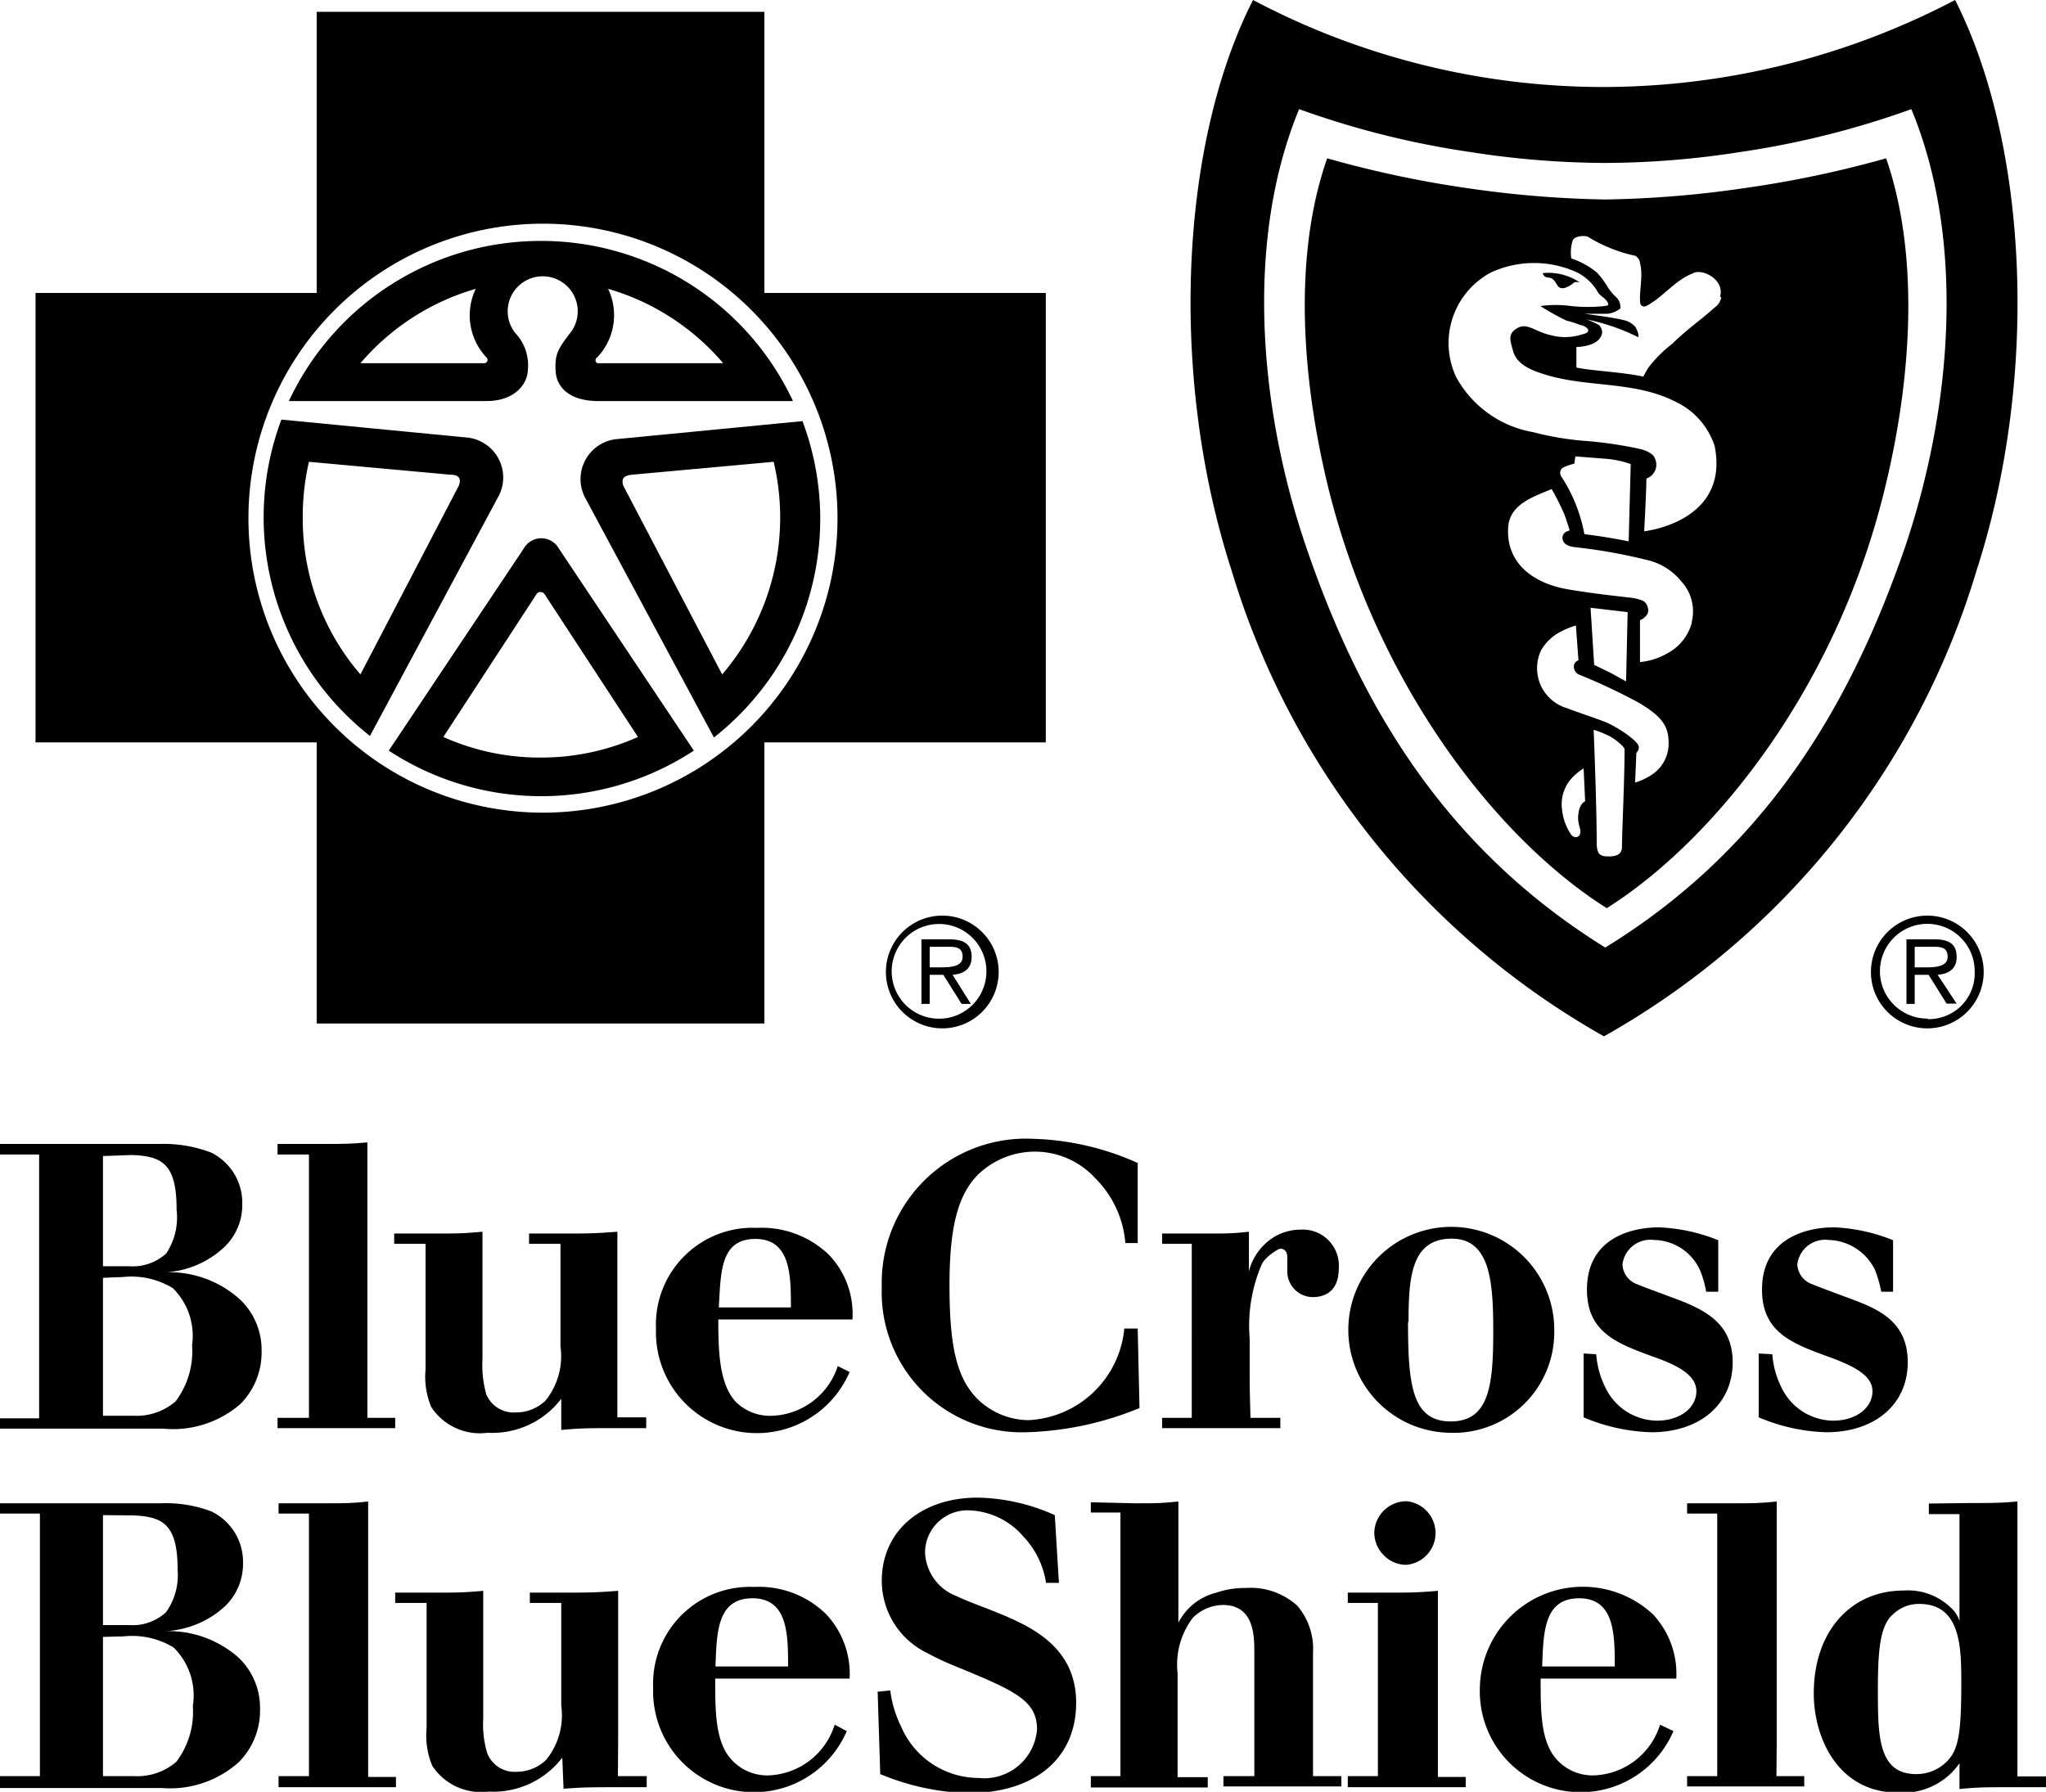<svg xmlns="http://www.w3.org/2000/svg" viewBox="0 0 79.47 69.61"><title>blue-cross</title><g id="Layer_2" data-name="Layer 2"><g id="Layer_1-2" data-name="Layer 1"><path d="M0,44.44H6.19a5.22,5.22,0,0,1,2,.33,2.17,2.17,0,0,1,1.22,2,2.26,2.26,0,0,1-.68,1.66,3.63,3.63,0,0,1-2.4,1,4.09,4.09,0,0,1,3,1.06,2.69,2.69,0,0,1,.83,2,2.83,2.83,0,0,1-.83,2.06,4,4,0,0,1-3,.95H0v-.4H1.52l0-1.55V46.15l0-1.3H0Zm4,.47V46l0,3.19H5a1.93,1.93,0,0,0,1.46-.5A2.54,2.54,0,0,0,6.86,47c0-1.77-.54-2.09-1.75-2.13Zm0,4.73V53.8L4,55H5.19a2.32,2.32,0,0,0,1.63-.56,3.22,3.22,0,0,0,.64-2.18,2.6,2.6,0,0,0-.75-2.22,3.1,3.1,0,0,0-1.94-.43Z"/><path d="M12.63,44.44c.73,0,.95,0,1.64-.06l0,1.74v7.71l0,1.25h1.08v.4H10.78v-.4H12l0-1.25V46.12l0-1.27H10.78v-.41Z"/><path d="M16.91,47.92c.81,0,1.06,0,1.83-.07l0,1.46v3.5a4.1,4.1,0,0,0,.15,1.36,1.15,1.15,0,0,0,1.14.7,1.65,1.65,0,0,0,1.15-.45,2.74,2.74,0,0,0,.59-2.11V49.53l0-1.21H20.55v-.4H21.9c.91,0,1.17,0,2.08-.07l0,1.46v4.33l0,1.42H25.1v.42H23.91c-1,0-1.36,0-2.11.07l0-1.21a3.37,3.37,0,0,1-2.86,1.32,2.26,2.26,0,0,1-2.19-1,3.07,3.07,0,0,1-.22-1.47V49.46l0-1.14H15.31v-.4Z"/><path d="M33,53.3a3.92,3.92,0,0,1-7.52-1.68,3.76,3.76,0,0,1,3.93-3.92,3.76,3.76,0,0,1,2.8,1.06,3.32,3.32,0,0,1,.9,2.5H27.9c0,1.33.05,2.54.7,3.22A1.9,1.9,0,0,0,30,55a2.79,2.79,0,0,0,2.54-1.93Zm-2.28-2.51c0-1.22,0-2.66-1.38-2.66S28,49.46,27.92,50.79Z"/><path d="M44.26,54.7a12.4,12.4,0,0,1-4.4.94A5.44,5.44,0,0,1,34.25,50a5.6,5.6,0,0,1,5.86-5.76,10.59,10.59,0,0,1,4.08.94v3.11h-.48a4,4,0,0,0-1.16-2.51A3.18,3.18,0,0,0,38,45.62c-.78.78-1.12,2-1.12,4.31s.26,3.57,1.07,4.4a2.86,2.86,0,0,0,2,.84,3.93,3.93,0,0,0,3.72-3.56h.52Z"/><path d="M48.57,55.08h1.16v.4H45.14v-.4h1.15l0-1.27V49.7l0-1.38H45.14v-.4H46.9c.72,0,1,0,1.61-.07l0,1.19v.35a2.18,2.18,0,0,1,.56-1,2,2,0,0,1,1.44-.62A1.4,1.4,0,0,1,52,49.28c0,.95-.62,1.11-1,1.11a1,1,0,0,1-1-1c0-.08,0-.47,0-.55,0-.33-.23-.33-.28-.33s-.49.25-.69.56A6,6,0,0,0,48.54,52v1.86Z"/><path d="M60.37,51.73a3.91,3.91,0,0,1-4.08,3.93,4,4,0,1,1,4.08-3.93m-5.68-.37c0,2.45.16,3.86,1.66,3.86S58,53.8,58,51.73c0-1.89-.1-3.63-1.64-3.61s-1.65,1.49-1.65,3.24"/><path d="M62,52.61a3.44,3.44,0,0,0,.36,1.3,2.25,2.25,0,0,0,2,1.28c.92,0,1.53-.52,1.53-1.14s-.69-1-1.69-1.35c-1.39-.51-2.56-.94-2.56-2.6,0-2,1.72-2.42,2.8-2.42a6.89,6.89,0,0,1,2.3.5l0,2h-.47a4,4,0,0,0-.24-.84,2,2,0,0,0-1.79-1.17,1.09,1.09,0,0,0-1.22.95.85.85,0,0,0,.57.77c.25.11,1.49.56,1.77.67.95.39,1.94.92,1.94,2.36,0,1.64-1.28,2.72-3.16,2.72a7.2,7.2,0,0,1-2.63-.58l0-2.48Z"/><path d="M68.84,52.61a3.44,3.44,0,0,0,.36,1.3,2.25,2.25,0,0,0,2,1.28c.92,0,1.53-.52,1.53-1.14S72,53.06,71,52.7c-1.39-.51-2.56-.94-2.56-2.6,0-2,1.72-2.42,2.8-2.42a6.83,6.83,0,0,1,2.29.5l0,2h-.46a4.63,4.63,0,0,0-.24-.84,2.06,2.06,0,0,0-1.8-1.17,1.09,1.09,0,0,0-1.22.95.86.86,0,0,0,.58.77c.25.11,1.49.56,1.77.67,1,.39,1.94.92,1.94,2.36,0,1.64-1.28,2.72-3.16,2.72a7.2,7.2,0,0,1-2.63-.58l0-2.48Z"/><path d="M0,58.4H6.22a5,5,0,0,1,2,.32,2.18,2.18,0,0,1,1.22,2,2.29,2.29,0,0,1-.67,1.65,3.68,3.68,0,0,1-2.41,1A4.09,4.09,0,0,1,9.27,64.4a2.69,2.69,0,0,1,.83,2,2.83,2.83,0,0,1-.83,2.06,4,4,0,0,1-3,1H0V69H1.55l0-1.55V60.1l0-1.3H0Zm4,.46v1.08l0,3.19H5a1.92,1.92,0,0,0,1.45-.5A2.48,2.48,0,0,0,6.9,61c0-1.77-.55-2.09-1.76-2.13Zm0,4.73v4.16L4,69H5.22a2.32,2.32,0,0,0,1.63-.56,3.21,3.21,0,0,0,.64-2.17A2.61,2.61,0,0,0,6.74,64a3.1,3.1,0,0,0-1.94-.43Z"/><path d="M12.66,58.4c.74,0,1,0,1.64-.07l0,1.74v7.71l0,1.25h1.08v.4H10.82V69H12l0-1.25V60.07l0-1.27H10.82v-.4Z"/><path d="M16.94,61.87c.81,0,1.06,0,1.83-.07l0,1.46v3.5a3.81,3.81,0,0,0,.16,1.36,1.14,1.14,0,0,0,1.14.71,1.65,1.65,0,0,0,1.14-.46,2.74,2.74,0,0,0,.59-2.11V63.48l0-1.21H20.58v-.4h1.35c.91,0,1.17,0,2.08-.07l0,1.46v4.33L24,69h1.12v.43H24c-1,0-1.36,0-2.11.06l-.05-1.21a3.37,3.37,0,0,1-2.86,1.32,2.27,2.27,0,0,1-2.19-1,3.07,3.07,0,0,1-.22-1.47V63.41l0-1.14H15.35v-.4Z"/><path d="M32.89,67.25a3.92,3.92,0,0,1-7.52-1.68,3.76,3.76,0,0,1,3.92-3.92,3.72,3.72,0,0,1,2.8,1.06,3.38,3.38,0,0,1,.91,2.5H27.78c0,1.33,0,2.54.7,3.22a1.88,1.88,0,0,0,1.39.54A2.8,2.8,0,0,0,32.42,67Zm-2.28-2.51c0-1.22,0-2.65-1.38-2.65s-1.39,1.33-1.44,2.65Z"/><path d="M34.58,65.67a4.31,4.31,0,0,0,.42,1.4,3.28,3.28,0,0,0,3,2,2.06,2.06,0,0,0,2.28-1.88c0-1.14-.86-1.51-3.22-2.48A10.7,10.7,0,0,1,36,64.21a3.12,3.12,0,0,1-1.75-2.8c0-1.94,1.54-3.23,3.72-3.23a7.58,7.58,0,0,1,3,.68l.16,2.63h-.5a3.34,3.34,0,0,0-.89-1.81,2.9,2.9,0,0,0-2-1,1.65,1.65,0,0,0-1.81,1.61A1.89,1.89,0,0,0,37.14,62c.53.25,1.07.43,1.6.65,1.36.55,3.06,1.36,3.06,3.5s-1.58,3.51-4.22,3.51a9.56,9.56,0,0,1-3.39-.74l-.1-3.2Z"/><path d="M44.08,58.4c.8,0,1,0,1.69-.07l0,1.71v3a2.27,2.27,0,0,1,1.48-1.17,3.44,3.44,0,0,1,1.14-.18,2.7,2.7,0,0,1,2,.69A2.58,2.58,0,0,1,51,64.21v3.72L51,69H52.1v.4H47.52V69h1.2l0-1.1V64.18c0-.61,0-1.83-1.22-1.83a1.69,1.69,0,0,0-1.17.5A3,3,0,0,0,45.74,65v2.94l0,1.1h1.17v.4H42.37V69h1.15l0-1.11V60l0-1.24H42.37v-.4Z"/><path d="M53.85,61.87c.91,0,1.22,0,2-.07l0,1.72v4.29l0,1.22h1.08v.4H52.35V69h1.17l0-1.22V63.52l0-1.25H52.35v-.4Zm-.47-2.32a1.25,1.25,0,0,1,1.25-1.23,1.24,1.24,0,0,1,0,2.47,1.21,1.21,0,0,1-.87-.36,1.24,1.24,0,0,1-.38-.88"/><path d="M65,67.25a3.92,3.92,0,0,1-7.52-1.68,4,4,0,0,1,6.72-2.86,3.38,3.38,0,0,1,.91,2.5H59.84c0,1.33,0,2.54.7,3.22a1.88,1.88,0,0,0,1.39.54A2.8,2.8,0,0,0,64.48,67Zm-2.28-2.51c0-1.22,0-2.65-1.38-2.65s-1.39,1.33-1.44,2.65Z"/><path d="M67.37,58.4c.74,0,.95,0,1.64-.07l0,1.74v7.71L69,69h1.08v.4H65.53V69H66.7l0-1.25V60.07l0-1.27H65.53v-.4Z"/><path d="M76.47,58.39c.9,0,1.19,0,1.89-.06l0,1.27v8.32l0,1.09h1.11v.42H78c-.88,0-1.16,0-1.89.07v-1a2.68,2.68,0,0,1-2.38,1.14c-2.34,0-3.28-2.13-3.28-3.85,0-2.45,1.47-4,3.48-4a2.4,2.4,0,0,1,1.85.67,1.18,1.18,0,0,1,.33.51V59.82l0-1H74.92v-.41Zm-3,4.37c-.45.47-.53,1.39-.53,2.86,0,1.8,0,3.3,1.49,3.3a1.66,1.66,0,0,0,1.2-.5c.42-.44.55-1,.55-3,0-1.4,0-3.13-1.66-3.11a1.44,1.44,0,0,0-1,.41"/><path d="M67.74,7.31a41.35,41.35,0,0,1-5.38.44h0A41.35,41.35,0,0,1,57,7.31a41.51,41.51,0,0,1-5.45-1.16c-1.31,3.73-1,8.43,0,12.62,1.9,7.88,6.66,13.87,10.86,16.51,4.19-2.64,9-8.63,10.85-16.51,1-4.19,1.29-8.89,0-12.62A41.51,41.51,0,0,1,67.74,7.31ZM61.31,31.6c-.06.41.11.58.07.77s-.27.22-.39,0a2.12,2.12,0,0,1-.32-.94,1.5,1.5,0,0,1,.48-1.3,2.23,2.23,0,0,1,.36-.28l.06,1.28S61.36,31.2,61.31,31.6ZM63,32.88c0,.22-.08.38-.48.39s-.48-.11-.5-.46c0-1.55-.12-4.46-.12-4.46a4.16,4.16,0,0,1,.64.26,2.3,2.3,0,0,1,.49.38c.05.07.08.08.07.17C63.1,30.29,63,32.39,63,32.88ZM64.29,30a2.35,2.35,0,0,1-.78.4l.05-1.16a.27.27,0,0,0,.09-.25c-.06-.24-.88-.78-1.32-.95s-1-.35-1.47-.53a1.62,1.62,0,0,1-1-2.25,1.85,1.85,0,0,1,.76-.72,3.09,3.09,0,0,1,.59-.24l.1,1.35a.28.28,0,0,0-.17.17.34.34,0,0,0,.2.39,23.08,23.08,0,0,1,2.28,1.07c.89.52,1.18.9,1.19,1.52A1.45,1.45,0,0,1,64.29,30Zm-2.51-6.39,1.44.17-.06,2.69-.62-.34-.62-.3Zm3.93.59a1.89,1.89,0,0,1-.93,1.17,2.6,2.6,0,0,1-1.08.35l0-1.63a.44.44,0,0,0,.21-.14A.31.31,0,0,0,64,23.6a.37.37,0,0,0-.23-.28,2,2,0,0,0-.51-.11c-.81-.09-1.55-.18-2.33-.31-1.43-.24-2.44-1.06-2.35-2.42.06-.9,1-1.19,1.69-1.48a9.94,9.94,0,0,1,.5,1c.13.37.2.61.2.61s-.3.05-.28.3.27.31.42.34a20.68,20.68,0,0,1,3,.54,2.39,2.39,0,0,1,1.19.79A1.72,1.72,0,0,1,65.71,24.16Zm-4.52-6.47,1.15.09a3.67,3.67,0,0,1,1,.21l-.08,3c-.66-.13-1.1-.2-1.72-.28a6.1,6.1,0,0,0-.89-2.23.25.25,0,0,1,0-.3c.06-.1.5-.21.5-.21Zm2.67,2.95s.08-1.41.09-2.09a.57.57,0,0,0,.31-.82c-.07-.16-.36-.28-.52-.32a15.85,15.85,0,0,0-2.28-.33,11.41,11.41,0,0,1-1.9-.33,4.23,4.23,0,0,1-3-2.14,3.11,3.11,0,0,1,1.34-4.06,4,4,0,0,1,3.37,0,1.93,1.93,0,0,1,.81.79c.11.14.27.2.36.36s-.07.13-.12.15a6.17,6.17,0,0,1-1.29,0,4.39,4.39,0,0,0-1.2,0,9.79,9.79,0,0,0,1,.56,4.59,4.59,0,0,1,.56.18c.08,0,.3.1.3.21s-.21.14-.34.18a2.12,2.12,0,0,1-1.12,0c-.62-.14-.91-.5-1.3-.27s-.26.5-.17.85c.13.55.71.78,1.19.93,1.7.55,3.5.24,5.16,1.09a2.89,2.89,0,0,1,1.49,1.71C67.19,20.29,63.86,20.64,63.86,20.64Zm3-9.12c-.1.31-.17.3-.38.49-.42.38-1,.78-1.52,1.3a4.92,4.92,0,0,0-.94.94c-.06.09-.19.34-.19.34-.93-.19-1.88-.21-2.6-.35l0-.8s.94,0,1-.57a.42.42,0,0,0-.12-.28,3.11,3.11,0,0,0-.48-.22,8,8,0,0,1,2,.69c.05-.08-.07-.35-.12-.41a.83.83,0,0,0-.47-.26c-.44-.11-1.5-.24-1.5-.24l.89,0a.94.94,0,0,0,.51-.21c0-.11,0-.28-.18-.45s-.2-.22-.29-.34a3.5,3.5,0,0,0-.44-.6,3.13,3.13,0,0,0-1-.55,1.6,1.6,0,0,1,.06-.71c.09-.17.47-.19.59-.13a5.83,5.83,0,0,0,1.85.74c.14.12.15.15.19.37.1.48-.08,1.18,0,1.51a.17.17,0,0,0,.24.06c.66-.36,1.11-1,1.79-1.26C66.11,10.41,67,10.86,66.81,11.52Z"/><path d="M75.94,0A29.5,29.5,0,0,1,62.3,3.38,29.11,29.11,0,0,1,48.67,0c-2.84,5.57-3.28,14.61-.83,22.17A31,31,0,0,0,62.3,40.26,30.93,30.93,0,0,0,76.77,22.17C79.22,14.61,78.77,5.59,75.94,0ZM74,21.24C71.86,27.46,68.56,33,62.35,36.81h0c-6.2-3.85-9.5-9.35-11.62-15.57-1.88-5.52-2.34-12-.27-17a34.06,34.06,0,0,0,6.61,1.66,34.42,34.42,0,0,0,5.28.43h0a34.42,34.42,0,0,0,5.28-.43,34.06,34.06,0,0,0,6.61-1.66C76.32,9.26,75.86,15.72,74,21.24Z"/><path d="M37.74,37.18c0-.45-.22-.69-.88-.69H35.79V39h.32V37.87h.53L37.35,39h.36L37,37.87C37.4,37.84,37.74,37.66,37.74,37.18Zm-1.19.4h-.44v-.8h.68c.31,0,.6,0,.6.39S36.9,37.58,36.55,37.58Z"/><path d="M36.61,35.57a2.19,2.19,0,1,0,2.18,2.18A2.19,2.19,0,0,0,36.61,35.57Zm0,4a1.84,1.84,0,1,1,0-3.67,1.84,1.84,0,0,1,0,3.67Z"/><path d="M76,37.18c0-.45-.22-.69-.87-.69H74.05V39h.32V37.87h.54l.7,1.12H76l-.74-1.12C75.66,37.84,76,37.66,76,37.18Zm-1.18.4h-.45v-.8h.69c.3,0,.59,0,.59.39S75.16,37.58,74.82,37.58Z"/><path d="M74.87,35.57a2.19,2.19,0,1,0,2.18,2.18A2.19,2.19,0,0,0,74.87,35.57Zm0,4a1.84,1.84,0,1,1,1.83-1.84A1.78,1.78,0,0,1,74.87,39.59Z"/><polygon points="26.96 29.16 26.96 29.16 26.95 29.16 26.96 29.16"/><path d="M20.35,21.3,15.1,29.16a10.8,10.8,0,0,0,11.85,0L21.7,21.3A.78.78,0,0,0,20.35,21.3ZM21,29.43a9.15,9.15,0,0,1-3.78-.8l3.62-5.55A.17.17,0,0,1,21,23s.1,0,.15.08l3.63,5.55A9.21,9.21,0,0,1,21,29.43Z"/><path d="M22.73,19.34l5,9.31v0a10.8,10.8,0,0,0,3.44-12.29l-7.23.7A1.56,1.56,0,0,0,22.73,19.34Zm1.84-.9,5.48-.5a9.37,9.37,0,0,1-2,8.26l-3.84-7.33C24.14,18.64,24.17,18.47,24.57,18.44Z"/><polygon points="31.13 16.34 31.12 16.34 31.12 16.34 31.13 16.34"/><polygon points="15.1 29.16 15.1 29.16 15.1 29.16 15.1 29.16"/><path d="M19.33,19.34A1.56,1.56,0,0,0,18.17,17l-7.24-.7a10.8,10.8,0,0,0,3.44,12.29v0ZM14,26.2a9.24,9.24,0,0,1-2.24-6.05A9.36,9.36,0,0,1,12,17.94l5.48.5c.4,0,.43.2.34.43Z"/><polygon points="10.93 16.34 10.93 16.34 10.93 16.34 10.93 16.34"/><path d="M21,9.36a10.8,10.8,0,0,0-9.78,6.22h7.68c1.09,0,1.58-.66,1.6-1.18A1.83,1.83,0,0,0,20,12.92a1.36,1.36,0,1,1,2.16,0c-.51.66-.61.86-.58,1.48s.5,1.16,1.6,1.18H30.8A10.79,10.79,0,0,0,21,9.36Zm-2.21,4.75H14a9.26,9.26,0,0,1,4.48-2.89,2.38,2.38,0,0,0,.41,2.66A.13.13,0,0,1,18.82,14.11Zm4.41,0a.13.13,0,0,1,0-.23,2.38,2.38,0,0,0,.42-2.66,9.28,9.28,0,0,1,4.47,2.89Z"/><path d="M29.69.46H12.3V11.38H1.38V28.84H12.3V39.76H29.69V28.84H40.62V11.38H29.69Zm2.84,19.67A11.44,11.44,0,1,1,21.09,8.69,11.44,11.44,0,0,1,32.53,20.13Z"/><polygon points="62.35 35.28 62.36 35.28 62.35 35.28 62.35 35.28"/><path d="M60.29,10.83c.21.14.16.41.47.36a.92.92,0,0,0,.38-.22.45.45,0,0,1,.22,0,2.18,2.18,0,0,0-1.44-.36C60,10.85,60.16,10.74,60.29,10.83Z"/></g></g></svg>